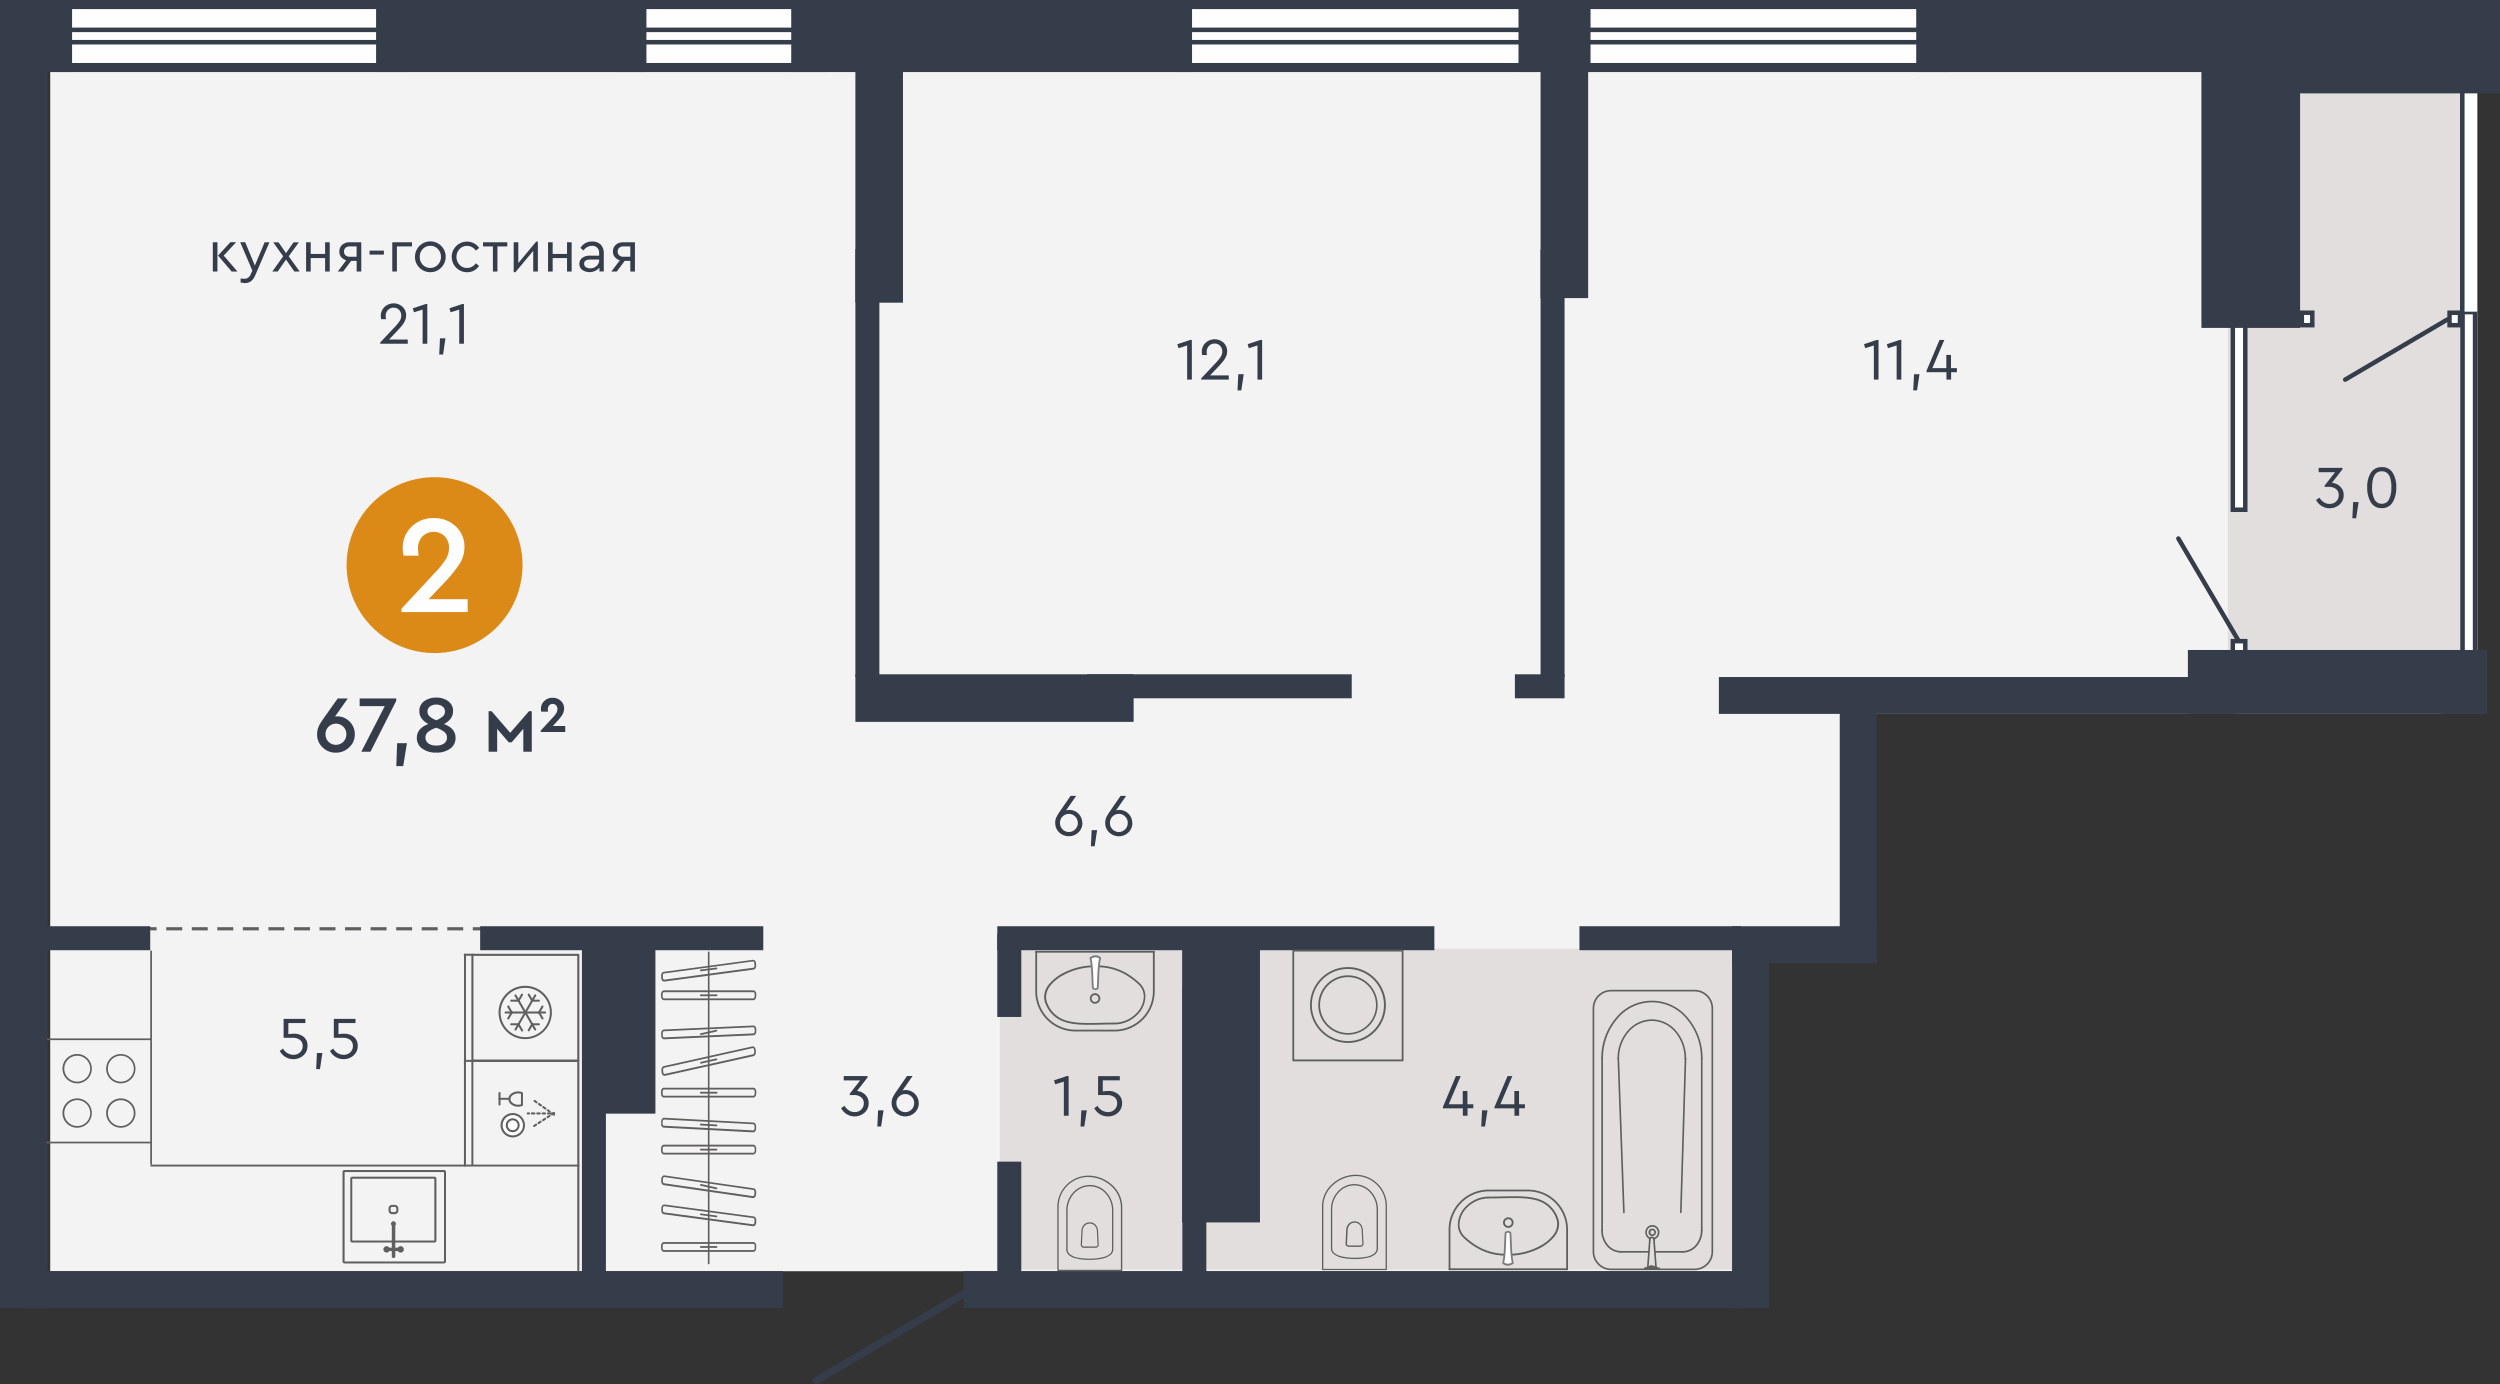 <svg id="Layer_1" data-name="Layer 1" xmlns="http://www.w3.org/2000/svg" width="1252.52" height="693.38" viewBox="0 0 1252.52 693.38">
  <rect x="0" y="0" width="1252.52" height="693.38" fill="#333333" stroke="none"/>
  <defs>
    <style>
      .cls-1 {
        fill: #f4f3f3;
      }

      .cls-1, .cls-12, .cls-13, .cls-5 {
        fill-rule: evenodd;
      }

      .cls-2 {
        fill: #e1dedd;
      }

      .cls-10, .cls-11, .cls-3 {
        fill: none;
      }

      .cls-3 {
        stroke: #5f5f5e;
        stroke-miterlimit: 22.93;
        stroke-width: 1.6px;
        stroke-dasharray: 8 4.8;
      }

      .cls-4, .cls-5 {
        fill: #363d4a;
      }

      .cls-13, .cls-6 {
        fill: #fefefe;
      }

      .cls-7 {
        fill: #5f5f5e;
      }

      .cls-8 {
        fill: #fff;
      }

      .cls-9 {
        fill: #7c7c7c;
      }

      .cls-10, .cls-11 {
        stroke: #363d4a;
        stroke-linecap: round;
        stroke-linejoin: round;
      }

      .cls-10 {
        stroke-width: 2.27px;
      }

      .cls-11 {
        stroke-width: 3.63px;
      }

      .cls-12 {
        fill: #dc8a17;
      }
    </style>
  </defs>
  <polygon class="cls-1" points="25.16 36.09 1222.84 36.09 1222.84 357.67 1216.63 357.67 933.59 357.67 933.59 479.24 871.2 479.24 871.2 636.89 25.16 636.89 25.16 36.09"/>
  <rect class="cls-2" x="1116.17" y="36.09" width="116.46" height="292.87"/>
  <rect class="cls-2" x="500.93" y="475.28" width="370.27" height="160.82"/>
  <line class="cls-3" x1="70.48" y1="465.33" x2="243.63" y2="465.33"/>
  <rect class="cls-4" x="292.19" y="470.07" width="36.09" height="87.76"/>
  <path class="cls-5" d="M328.28,557.83V470.07H292.19v87.76Zm-4.54-4.54V474.6h-27v78.69Z"/>
  <rect class="cls-4" x="592.37" y="465" width="38.85" height="147.34"/>
  <path class="cls-5" d="M631.22,612.35V465H592.37V612.35Zm-4.53-4.54V469.54H596.91V607.81Z"/>
  <rect class="cls-6" x="588.96" width="180.09" height="36.09"/>
  <path class="cls-5" d="M769,36.09V0H589V36.09Zm-4.53-4.53v-27h-171v27Z"/>
  <rect class="cls-6" x="309.4" width="104.69" height="36.09"/>
  <path class="cls-5" d="M414.09,36.09V0H309.4V36.09Zm-4.54-4.53v-27H313.94v27Z"/>
  <rect class="cls-6" x="27.34" width="176.89" height="36.09"/>
  <path class="cls-5" d="M204.23,36.09V0H27.34V36.09Zm-4.53-4.53v-27H31.88v27Z"/>
  <path class="cls-5" d="M769,22.27V13.82H589v8.45ZM766.78,20V16.09H591.22V20Z"/>
  <rect class="cls-6" x="789" width="187.93" height="36.09"/>
  <path class="cls-5" d="M976.93,36.09V0H789V36.09Zm-4.53-4.53v-27H793.53v27Z"/>
  <path class="cls-5" d="M976.93,22.27V13.82H789v8.45ZM974.66,20V16.09H791.26V20Z"/>
  <path class="cls-5" d="M414.09,22.27V13.82H309.4v8.45ZM411.82,20V16.09H311.67V20Z"/>
  <path class="cls-5" d="M204.23,22.27V13.82H27.34v8.45ZM202,20V16.09H29.61V20Z"/>
  <rect class="cls-6" x="1232.63" y="36.09" width="8.54" height="297.83"/>
  <rect class="cls-6" x="1117.52" y="151.99" width="8.54" height="104.52"/>
  <path class="cls-5" d="M1117.52,256.52h8.53V152h-8.53Zm2.26-2.27h4v-100h-4Z"/>
  <rect class="cls-6" x="1117.52" y="320.09" width="8.54" height="17.74"/>
  <path class="cls-5" d="M1117.52,337.83h8.53V320.09h-8.53Zm2.26-2.27h4v-13.2h-4Z"/>
  <rect class="cls-6" x="1226.11" y="155.53" width="7.51" height="8.54"/>
  <path class="cls-5" d="M1233.62,164.07v-8.54h-7.51v8.54Zm-2.27-2.27v-4h-3v4Z"/>
  <rect class="cls-6" x="1152.11" y="155.53" width="7.51" height="8.54"/>
  <path class="cls-5" d="M1159.62,164.07v-8.54h-7.51v8.54Zm-2.26-2.27v-4h-3v4Z"/>
  <rect class="cls-4" x="10.78" y="636.89" width="381.53" height="18.46"/>
  <rect class="cls-4" x="482.7" y="636.89" width="392.49" height="18.46"/>
  <rect class="cls-4" x="861.17" y="339.2" width="258.96" height="18.47"/>
  <rect class="cls-4" x="867.77" y="464.05" width="72.42" height="18.47"/>
  <rect class="cls-4" x="921.73" y="348.99" width="18.46" height="133.53"/>
  <rect class="cls-4" x="867.77" y="469.9" width="18.47" height="185.45"/>
  <rect class="cls-4" x="428.56" y="337.83" width="139.4" height="23.84"/>
  <rect class="cls-4" x="428.56" y="2.3" width="23.84" height="149.35"/>
  <rect class="cls-4" x="791.31" y="464.05" width="80.89" height="12.02"/>
  <rect class="cls-4" x="758.97" y="337.83" width="24.89" height="12.02"/>
  <rect class="cls-4" x="544.66" y="337.83" width="132.57" height="12.02"/>
  <rect class="cls-4" x="771.84" y="124.8" width="12.02" height="214.34"/>
  <rect class="cls-4" x="499.65" y="467.95" width="12.02" height="41.56"/>
  <rect class="cls-4" x="499.65" y="581.99" width="12.02" height="64.16"/>
  <rect class="cls-4" x="592.37" y="495.05" width="12.02" height="151.11"/>
  <rect class="cls-4" x="291.55" y="465.33" width="12.02" height="180.83"/>
  <rect class="cls-4" x="428.56" y="124.8" width="12.02" height="214.34"/>
  <rect class="cls-4" x="499.65" y="464.05" width="218.98" height="12.02"/>
  <rect class="cls-4" x="240.56" y="464.05" width="141.85" height="12.02"/>
  <rect class="cls-4" x="7" y="464.05" width="68.27" height="12.02"/>
  <rect class="cls-4" x="771.84" width="23.84" height="149.35"/>
  <rect class="cls-4" y="0.37" width="23.84" height="654.99"/>
  <rect class="cls-4" x="1102.93" width="49.43" height="164.29"/>
  <rect class="cls-4" x="1118.99" width="133.53" height="46.78"/>
  <rect class="cls-4" width="36.11" height="36.09"/>
  <rect class="cls-4" x="188.42" width="135.44" height="36.09"/>
  <rect class="cls-4" x="396.41" width="200.81" height="36.09"/>
  <rect class="cls-4" x="760.78" width="36.09" height="36.09"/>
  <rect class="cls-4" x="960.04" width="292.48" height="36.09"/>
  <path class="cls-7" d="M271.35,504l-1.75,3a.52.52,0,1,0,.89.52l1.75-3a.51.51,0,1,0-.89-.51"/>
  <path class="cls-7" d="M269.6,507.52l1.75,3a.51.51,0,0,0,.89-.51l-1.75-3a.52.52,0,1,0-.89.52"/>
  <path class="cls-7" d="M255.06,510.54l1.75-3a.53.53,0,0,0-.19-.71.52.52,0,0,0-.7.19l-1.75,3a.51.51,0,0,0,.18.7.52.52,0,0,0,.71-.19"/>
  <path class="cls-7" d="M256.81,507l-1.75-3a.51.51,0,1,0-.89.51l1.75,3a.52.52,0,0,0,.7.19.53.53,0,0,0,.19-.71"/>
  <path class="cls-7" d="M276,507.26h-.51a12.34,12.34,0,1,1-3.61-8.71,12.32,12.32,0,0,1,3.61,8.71h1a13.36,13.36,0,1,0-13.35,13.35,13.36,13.36,0,0,0,13.35-13.35Z"/>
  <path class="cls-7" d="M258.71,516.07l9.88-17.1a.53.53,0,0,0-.19-.71.52.52,0,0,0-.71.19l-9.87,17.11a.51.51,0,0,0,.18.7.52.52,0,0,0,.71-.19"/>
  <path class="cls-7" d="M268.59,515.56l-9.88-17.11a.52.52,0,0,0-.71-.19.52.52,0,0,0-.18.71l9.87,17.1a.52.52,0,0,0,.9-.51"/>
  <path class="cls-7" d="M264.43,498.57l1.75,3a.51.51,0,1,0,.89-.51l-1.75-3a.52.52,0,0,0-.7-.19.52.52,0,0,0-.19.71"/>
  <path class="cls-7" d="M266.62,501.85h3.5a.52.52,0,0,0,0-1h-3.5a.52.52,0,0,0,0,1"/>
  <path class="cls-7" d="M256.29,501.85h3.49a.52.52,0,0,0,0-1h-3.49a.52.52,0,1,0,0,1"/>
  <path class="cls-7" d="M260.22,501.59l1.75-3a.51.51,0,0,0-.19-.71.52.52,0,0,0-.7.19l-1.75,3a.52.52,0,0,0,.19.7.51.51,0,0,0,.7-.19"/>
  <path class="cls-7" d="M270.12,512.67h-3.5a.52.52,0,0,0,0,1h3.5a.52.52,0,0,0,0-1"/>
  <path class="cls-7" d="M266.18,512.93l-1.75,3a.52.52,0,0,0,.19.71.51.51,0,0,0,.7-.19l1.75-3a.51.51,0,1,0-.89-.51"/>
  <path class="cls-7" d="M262,516l-1.75-3a.51.51,0,0,0-.7-.19.52.52,0,0,0-.19.7l1.75,3A.52.52,0,1,0,262,516"/>
  <path class="cls-7" d="M259.78,512.67h-3.49a.52.52,0,1,0,0,1h3.49a.52.52,0,0,0,0-1"/>
  <path class="cls-7" d="M253.33,507.78h19.75a.51.51,0,0,0,.51-.52.52.52,0,0,0-.51-.52H253.33a.52.52,0,0,0-.52.52.52.52,0,0,0,.52.52"/>
  <path class="cls-7" d="M233.47,531.3V478.45a.52.52,0,1,0-1,0V531.3a.52.52,0,1,0,1,0"/>
  <path class="cls-7" d="M236.68,531.46V532h53.07a.48.48,0,0,0,.36-.15.46.46,0,0,0,.16-.36V478.38a.5.5,0,0,0-.16-.36.48.48,0,0,0-.36-.15H236.68a.48.48,0,0,0-.36.15.5.5,0,0,0-.16.36v53.08a.5.5,0,0,0,.16.36.48.48,0,0,0,.36.15v-.51h.52V478.9h52v52H236.68v.52h0Z"/>
  <path class="cls-7" d="M290.27,636.23V531.47a.5.5,0,0,0-.16-.36.48.48,0,0,0-.36-.15H236.68a.48.48,0,0,0-.36.15.5.5,0,0,0-.16.36v52.31a.52.52,0,0,0,1,0V532h52.05V636.23a.52.52,0,1,0,1,0"/>
  <path class="cls-7" d="M76,584.46H289.69a.52.52,0,1,0,0-1H76a.52.52,0,1,0,0,1"/>
  <path class="cls-7" d="M172.14,632h.51V587.18h-.05v.05l.05-.05h-.05v.05h49.85v-.05h0l0,.05v-.05h0V632h0v0l0,0h0v0H172.6v0h.05l-.05,0v0h-1a1,1,0,0,0,1,1h49.85a1,1,0,0,0,1-1V587.18a1,1,0,0,0-1-1H172.6a1,1,0,0,0-1,1V632Z"/>
  <path class="cls-7" d="M196.52,604.64h1.21a.83.83,0,0,1,.84.81v1a.83.83,0,0,1-.84.81h-1.21a.82.82,0,0,1-.6-.23.79.79,0,0,1-.23-.58v-1a.79.79,0,0,1,.23-.58.82.82,0,0,1,.6-.23v-1a1.85,1.85,0,0,0-1.32.53,1.82,1.82,0,0,0-.54,1.31v1a1.84,1.84,0,0,0,.54,1.32,1.89,1.89,0,0,0,1.32.52h1.21a1.84,1.84,0,0,0,1.86-1.84v-1a1.85,1.85,0,0,0-1.86-1.84h-1.21Z"/>
  <path class="cls-7" d="M218.11,590.52h-.51v31h.05v0l-.05,0h.05v0H176.49v0h0l0,0v0h0v-31h0v.05l0-.05h0v.05h41.16v-.05h-.05l.05.05v-.05h1a1,1,0,0,0-1-1H176.49a1,1,0,0,0-1,1v31a1,1,0,0,0,1,1h41.16a1,1,0,0,0,1-1v-31Z"/>
  <path class="cls-7" d="M197.17,612.08a.88.88,0,0,1,.88.86v16.5a.88.88,0,0,1-.88.86.87.87,0,0,1-.87-.86v-16.5a.87.87,0,0,1,.87-.86"/>
  <path class="cls-7" d="M193.69,625.08h6.87a.86.86,0,1,1,0,1.71h-6.87a.86.86,0,1,1,0-1.71"/>
  <path class="cls-7" d="M200.74,624.35a1.63,1.63,0,0,0-1.63,1.63,1.61,1.61,0,1,0,1.63-1.63"/>
  <path class="cls-7" d="M193.72,624.35a1.63,1.63,0,0,0-1.63,1.63,1.61,1.61,0,0,0,1.63,1.57,1.59,1.59,0,0,0,1.56-1.57,1.61,1.61,0,0,0-1.56-1.63"/>
  <path class="cls-7" d="M197.16,611.9a1.23,1.23,0,0,0-1.26,1.24,1.22,1.22,0,0,0,1.26,1.16,1.2,1.2,0,0,0,1.18-1.16,1.22,1.22,0,0,0-1.18-1.24"/>
  <path class="cls-7" d="M237.24,531H233a.51.51,0,1,0,0,1h4.28a.51.51,0,0,0,0-1"/>
  <path class="cls-7" d="M237.24,477.84H233a.52.52,0,1,0,0,1h4.28a.52.52,0,0,0,0-1"/>
  <path class="cls-7" d="M232.44,531.87v51.87a.52.52,0,1,0,1,0V531.87a.52.52,0,1,0-1,0"/>
  <path class="cls-7" d="M276.28,558.19l1,.71a.51.51,0,0,0,.59-.84l-1-.72a.51.51,0,0,0-.71.13.52.52,0,0,0,.11.72m-2.18-1.56,1,.72a.51.51,0,0,0,.59-.84l-1-.72a.52.52,0,0,0-.6.84Zm-2.18-1.55,1,.72a.52.52,0,0,0,.72-.12.51.51,0,0,0-.13-.72l-1-.72a.51.51,0,0,0-.71.12A.5.5,0,0,0,271.92,555.08Zm-2.19-1.55,1,.72a.51.51,0,0,0,.71-.12.5.5,0,0,0-.12-.72l-1-.72a.51.51,0,0,0-.71.12A.52.52,0,0,0,269.73,553.53ZM267.55,552l1,.72a.52.52,0,0,0,.59-.85l-1-.71a.51.51,0,0,0-.71.12A.52.52,0,0,0,267.55,552Z"/>
  <path class="cls-7" d="M276.88,558.69l1-.67a.52.52,0,0,0,.14-.72.52.52,0,0,0-.71-.15l-1,.68a.52.52,0,1,0,.57.86m-2.25,1.47,1-.68a.51.51,0,1,0-.56-.86l-1,.67a.54.54,0,0,0-.15.72A.53.53,0,0,0,274.63,560.16Zm-2.24,1.46,1-.68a.52.52,0,0,0,.15-.71.52.52,0,0,0-.71-.15l-1,.68a.51.51,0,0,0-.15.71A.51.51,0,0,0,272.39,561.62Zm-2.24,1.47,1-.68a.52.52,0,0,0,.15-.71.51.51,0,0,0-.71-.15l-1.05.67a.52.52,0,0,0,.57.87Zm-2.24,1.46,1-.68a.5.5,0,0,0,.14-.71.51.51,0,0,0-.71-.15l-1,.68a.52.52,0,0,0-.16.71A.53.53,0,0,0,267.91,564.55Z"/>
  <path class="cls-7" d="M265.07,557.33h-.67a.52.52,0,0,0-.52.51.51.51,0,0,0,.51.52h.67a.51.51,0,0,0,.51-.51.5.5,0,0,0-.5-.52m2.67,0H266.5a.5.5,0,0,0-.51.51.52.52,0,0,0,.51.52h1.23a.5.5,0,0,0,.52-.51A.51.51,0,0,0,267.74,557.34Zm2.68,0h-1.23a.52.52,0,0,0-.53.52.51.51,0,0,0,.52.51h1.23a.52.52,0,0,0,.52-.51A.51.51,0,0,0,270.42,557.36Zm2.68,0h-1.24a.52.52,0,0,0-.52.51.51.51,0,0,0,.51.52h1.24a.52.52,0,0,0,.52-.51A.51.51,0,0,0,273.1,557.38Zm2.67,0h-1.23a.51.51,0,0,0-.52.51.52.52,0,0,0,.51.52h1.24a.52.52,0,0,0,0-1Z"/>
  <path class="cls-8" d="M262.46,563.76a5.6,5.6,0,1,0-5.6,5.59,5.6,5.6,0,0,0,5.6-5.59"/>
  <path class="cls-7" d="M262.46,563.76H263a6.11,6.11,0,1,0-6.11,6.1,6.1,6.1,0,0,0,6.11-6.1h-1a5.07,5.07,0,0,1-1.48,3.58,5.08,5.08,0,1,1,0-7.17,5.08,5.08,0,0,1,1.48,3.59Z"/>
  <path class="cls-8" d="M259.83,563.76a3,3,0,1,0-3,3,3,3,0,0,0,3-3"/>
  <path class="cls-7" d="M259.83,563.76h.51a3.48,3.48,0,1,0-3.48,3.48,3.48,3.48,0,0,0,3.48-3.48h-1a2.46,2.46,0,1,1-2.46-2.46,2.47,2.47,0,0,1,2.46,2.46Z"/>
  <path class="cls-7" d="M250.26,551h4.91a.52.52,0,0,0,0-1h-4.91a.52.52,0,1,0,0,1m.51,2.36v-5.75a.51.51,0,0,0-.51-.51.51.51,0,0,0-.52.51v5.75a.51.51,0,0,0,.52.51A.51.51,0,0,0,250.77,553.38Zm10.74.27-.18-.48a5,5,0,0,1-1.71.3,4.54,4.54,0,0,1-2.76-.87,2.28,2.28,0,0,1,0-3.88,4.54,4.54,0,0,1,2.76-.87,5,5,0,0,1,1.71.3l.18-.49H261v6h.51l-.18-.48.18.48H262v-6a.51.51,0,0,0-.34-.48,6,6,0,0,0-2.07-.36,5.56,5.56,0,0,0-3.39,1.08,3.31,3.31,0,0,0,0,5.52,5.62,5.62,0,0,0,3.39,1.08,6,6,0,0,0,2.07-.36.52.52,0,0,0,.34-.49Z"/>
  <path class="cls-7" d="M679.21,588.89v-.34a17.7,17.7,0,0,0-11.67,4.57,15,15,0,0,0-5.21,11.09V636a.33.33,0,0,0,.1.24.35.35,0,0,0,.24.1h31.86a.34.34,0,0,0,.33-.34V604.21a15.66,15.66,0,0,0-15.65-15.66v.67a15,15,0,0,1,15,15V635.7H663V604.21a14.36,14.36,0,0,1,5-10.59,17,17,0,0,1,11.22-4.4Z"/>
  <path class="cls-7" d="M678.59,593.55v-.34a11.32,11.32,0,0,0-8.35,3.76,13.35,13.35,0,0,0-3.45,9v19.4a3.73,3.73,0,0,0,1.3,2.82A10.46,10.46,0,0,0,673,630.3a30.66,30.66,0,0,0,5.59.49,26.49,26.49,0,0,0,7.67-.93,7.44,7.44,0,0,0,2.92-1.62,3.87,3.87,0,0,0,1.2-2.84V606a13.31,13.31,0,0,0-3.45-9,11.33,11.33,0,0,0-8.36-3.76v.68a10.64,10.64,0,0,1,7.86,3.54,12.61,12.61,0,0,1,3.27,8.57v19.4a3.15,3.15,0,0,1-1,2.36,8.66,8.66,0,0,1-4.39,1.89,31.53,31.53,0,0,1-5.72.46,25.67,25.67,0,0,1-7.25-.92,7.46,7.46,0,0,1-2.81-1.47,3,3,0,0,1-1.08-2.32V606a12.61,12.61,0,0,1,3.27-8.57,10.65,10.65,0,0,1,7.85-3.54Z"/>
  <path class="cls-7" d="M678.59,612.24v-.34a4,4,0,0,0-3,1.34,4.75,4.75,0,0,0-1.14,3.17h0l-.34,6.72v0a1.56,1.56,0,0,0,1.55,1.55h5.93a1.55,1.55,0,0,0,1.55-1.55v0l-.34-6.72h0a4.75,4.75,0,0,0-1.14-3.17,4,4,0,0,0-3-1.34v.67a3.33,3.33,0,0,1,2.54,1.11,4.09,4.09,0,0,1,1,2.73v0l.35,6.72h0a.88.88,0,0,1-.88.87h-5.93a.87.87,0,0,1-.87-.87h0l.34-6.72v0a4.09,4.09,0,0,1,1-2.73,3.29,3.29,0,0,1,2.52-1.11Z"/>
  <path class="cls-7" d="M545.39,589.37V589a17.7,17.7,0,0,1,11.67,4.56,15,15,0,0,1,5.21,11.09v31.83a.34.34,0,0,1-.34.34H530.07a.37.37,0,0,1-.24-.1.35.35,0,0,1-.1-.24V604.69A15.66,15.66,0,0,1,545.39,589v.66a15,15,0,0,0-15,15v31.49h31.18V604.69a14.32,14.32,0,0,0-5-10.58,17,17,0,0,0-11.22-4.41Z"/>
  <path class="cls-7" d="M546,594v-.33a11.35,11.35,0,0,1,8.36,3.75,13.32,13.32,0,0,1,3.44,9v19.4a3.73,3.73,0,0,1-1.29,2.83,10.46,10.46,0,0,1-4.93,2.07,30.69,30.69,0,0,1-5.6.49,26.47,26.47,0,0,1-7.66-.93,7.44,7.44,0,0,1-2.92-1.62,3.87,3.87,0,0,1-1.2-2.84v-19.4a13.33,13.33,0,0,1,3.45-9A11.35,11.35,0,0,1,546,593.7v.67a10.64,10.64,0,0,0-7.85,3.54,12.61,12.61,0,0,0-3.27,8.57v19.4a3.16,3.16,0,0,0,1,2.36,8.74,8.74,0,0,0,4.4,1.9,31.41,31.41,0,0,0,5.71.45,25.7,25.7,0,0,0,7.26-.92,7.46,7.46,0,0,0,2.81-1.47,3,3,0,0,0,1.08-2.32v-19.4a12.61,12.61,0,0,0-3.27-8.57,10.66,10.66,0,0,0-7.86-3.54Z"/>
  <path class="cls-7" d="M546,612.72v-.34a4,4,0,0,1,3,1.34,4.76,4.76,0,0,1,1.14,3.18h-.34l.34,0,.34,6.72v0a1.56,1.56,0,0,1-1.56,1.55H543a1.55,1.55,0,0,1-1.55-1.55v0l.34-6.72.34,0h-.34a4.76,4.76,0,0,1,1.14-3.18,4,4,0,0,1,3-1.34v.68a3.31,3.31,0,0,0-2.53,1.1,4.12,4.12,0,0,0-1,2.74h0l-.34,6.72h0a.88.88,0,0,0,.88.87H549a.87.87,0,0,0,.88-.87h0l-.34-6.72h0a4.12,4.12,0,0,0-1-2.74,3.31,3.31,0,0,0-2.53-1.1Z"/>
  <path class="cls-7" d="M726.21,635.46h58.92a.46.46,0,0,1,0,.92H726.21a.46.46,0,0,1,0-.92"/>
  <path class="cls-7" d="M757.49,628.16a32.88,32.88,0,0,0,15.06-4.53,19.66,19.66,0,0,0,5.49-4.69,9.24,9.24,0,0,0,2.12-5.67,8.63,8.63,0,0,0-.88-3.72,14.15,14.15,0,0,0-8.13-7.7c-3.47-1.31-7.72-1.61-12.61-1.61-3.85,0-8.1.19-12.69.19a15.18,15.18,0,0,0-10.39,4.17,12.58,12.58,0,0,0-4.22,8.82,8.33,8.33,0,0,0,2.75,6.23c5.64,5.26,12,8.25,19.64,8.51a.45.45,0,0,1,.44.47.46.46,0,0,1-.47.44c-7.91-.25-14.47-3.38-20.23-8.76a9.24,9.24,0,0,1-3-6.89,13.43,13.43,0,0,1,4.51-9.49,16.15,16.15,0,0,1,11-4.42c4.56,0,8.81-.18,12.69-.18,4.93,0,9.27.29,12.93,1.67a15.08,15.08,0,0,1,8.63,8.16,9.59,9.59,0,0,1,1,4.11,10.23,10.23,0,0,1-2.31,6.23,23.82,23.82,0,0,1-9.39,6.78,33.59,33.59,0,0,1-11.85,2.79.46.46,0,0,1-.47-.44.45.45,0,0,1,.44-.47"/>
  <path class="cls-7" d="M725.76,635.92V616.08A20.08,20.08,0,0,1,745.85,596h19.64a20.08,20.08,0,0,1,20.09,20.09v19.84a.45.45,0,1,1-.9,0V616.08a19.17,19.17,0,0,0-19.19-19.18H745.85a19.17,19.17,0,0,0-19.18,19.18v19.84a.47.47,0,0,1-.46.46.46.46,0,0,1-.45-.46"/>
  <path class="cls-7" d="M757.84,612.51h-.46a1.71,1.71,0,1,0-1.71,1.72,1.72,1.72,0,0,0,1.71-1.72h.92a2.63,2.63,0,1,1-2.63-2.61,2.63,2.63,0,0,1,2.63,2.61Z"/>
  <path class="cls-8" d="M756.71,617.62a1.7,1.7,0,0,0-2.36,0c-.41,5-.16,10.13-1.22,15.14a3.71,3.71,0,0,0,4.81,0c-1.07-4.8-.82-10.13-1.23-15.14"/>
  <path class="cls-9" d="M756.71,617.62l-.33.31a1.25,1.25,0,0,0-1.7,0l-.33-.32.45,0c-.41,5-.15,10.11-1.23,15.19l-.44-.09.28-.36a3.13,3.13,0,0,0,2,.79,4,4,0,0,0,2.25-.81l.26.38-.45.1c-1.08-4.89-.82-10.23-1.23-15.2l.45,0-.33.31.33-.31.46,0c.41,5,.16,10.35,1.21,15.07l.07.3-.26.17a4.9,4.9,0,0,1-2.76,1,4.07,4.07,0,0,1-2.59-1l-.22-.17.06-.27c1.05-4.94.8-10,1.22-15.08v-.17l.12-.11a2.06,2.06,0,0,1,1.5-.62,2,2,0,0,1,1.51.63l.11.11,0,.16Z"/>
  <path class="cls-7" d="M578.06,477.3H519.14a.45.45,0,0,1-.45-.45.46.46,0,0,1,.45-.46h58.92a.47.47,0,0,1,.46.46.46.46,0,0,1-.46.45"/>
  <path class="cls-7" d="M546.78,484.61a32.79,32.79,0,0,0-15.06,4.53,19.64,19.64,0,0,0-5.49,4.69,9.3,9.3,0,0,0-2.12,5.67,8.64,8.64,0,0,0,.89,3.72,14.15,14.15,0,0,0,8.13,7.7c3.47,1.31,7.71,1.61,12.6,1.61,3.86,0,8.11-.19,12.69-.19a15.22,15.22,0,0,0,10.39-4.17,12.56,12.56,0,0,0,4.23-8.83,8.38,8.38,0,0,0-2.75-6.22c-5.65-5.26-12-8.26-19.65-8.51a.46.46,0,0,1,0-.91c7.91.25,14.48,3.37,20.24,8.76a9.18,9.18,0,0,1,3,6.88,13.41,13.41,0,0,1-4.51,9.49,16.08,16.08,0,0,1-11,4.42c-4.56,0-8.8.19-12.69.19-4.92,0-9.27-.29-12.92-1.67a15.12,15.12,0,0,1-8.64-8.16,9.58,9.58,0,0,1-1-4.11,10.19,10.19,0,0,1,2.3-6.23,24,24,0,0,1,9.4-6.79,33.51,33.51,0,0,1,11.84-2.78.46.46,0,0,1,0,.91"/>
  <path class="cls-7" d="M578.52,476.85v19.83a20.1,20.1,0,0,1-20.1,20.1H538.78a20.1,20.1,0,0,1-20.09-20.1V476.85a.46.46,0,1,1,.91,0v19.83a19.19,19.19,0,0,0,19.18,19.19h19.64a19.19,19.19,0,0,0,19.19-19.19V476.85a.46.46,0,0,1,.45-.46.47.47,0,0,1,.46.46"/>
  <path class="cls-7" d="M546.43,500.25h.46a1.72,1.72,0,1,0,1.71-1.71,1.72,1.72,0,0,0-1.71,1.71H546a2.63,2.63,0,1,1,2.62,2.62,2.62,2.62,0,0,1-2.62-2.62Z"/>
  <path class="cls-8" d="M547.56,495.14a1.69,1.69,0,0,0,2.36,0c.41-5,.16-10.12,1.23-15.13a3.7,3.7,0,0,0-4.81,0c1.06,4.8.81,10.12,1.22,15.13"/>
  <path class="cls-9" d="M547.56,495.14l.34-.3a1.15,1.15,0,0,0,.84.33,1.21,1.21,0,0,0,.86-.35l.32.32-.45,0c.41-5,.16-10.1,1.23-15.19l.45.1-.29.35a3.17,3.17,0,0,0-2-.78,4,4,0,0,0-2.24.8l-.26-.37.44-.1c1.08,4.89.82,10.22,1.23,15.19l-.45,0,.34-.3-.34.3-.45,0c-.41-5.05-.17-10.36-1.22-15.07l-.06-.3.25-.18a5,5,0,0,1,2.76-1,4.11,4.11,0,0,1,2.59,1l.22.18-.06.27c-1.05,4.94-.8,10-1.21,15.08l0,.16-.11.12a2.1,2.1,0,0,1-1.51.62,2.07,2.07,0,0,1-1.51-.63l-.11-.11v-.16Z"/>
  <path class="cls-7" d="M827.85,618.87v.42a1.87,1.87,0,1,1,1.81-1.87,1.86,1.86,0,0,1-1.81,1.87v-.84a.92.92,0,0,0,.68-.29,1.06,1.06,0,0,0,0-1.48.93.93,0,0,0-1.37,0,1.09,1.09,0,0,0,0,1.48.93.93,0,0,0,.69.29Z"/>
  <path class="cls-7" d="M810.37,530.38v0a21.12,21.12,0,0,1,5-13.89,16.22,16.22,0,0,1,12.19-5.8h0a16.25,16.25,0,0,1,12.21,5.77,21.15,21.15,0,0,1,5,13.89v.08a.42.42,0,0,1-.42.42.41.41,0,0,1-.41-.42v-.08A20.28,20.28,0,0,0,839.19,517a15.38,15.38,0,0,0-11.58-5.49h0A15.39,15.39,0,0,0,816,517a20.3,20.3,0,0,0-4.81,13.34v0a.42.42,0,0,1-.42.42.41.41,0,0,1-.41-.42"/>
  <path class="cls-7" d="M826.57,620.85a3.68,3.68,0,0,1-2.27-3.43,3.73,3.73,0,0,1,.23-1.31,3.56,3.56,0,0,1,3.32-2.37,3.38,3.38,0,0,1,1.27.25,3.68,3.68,0,0,1,2.28,3.43,3.74,3.74,0,0,1-.24,1.31,3.59,3.59,0,0,1-2.47,2.26.42.42,0,0,1-.21-.81,2.72,2.72,0,0,0,1.9-1.74,2.82,2.82,0,0,0,.18-1,2.85,2.85,0,0,0-1.75-2.66,2.51,2.51,0,0,0-1-.18,2.72,2.72,0,0,0-2.54,1.82,3,3,0,0,0-.18,1,2.82,2.82,0,0,0,1.75,2.65.42.42,0,0,1,.23.54.42.42,0,0,1-.54.24"/>
  <path class="cls-7" d="M824.39,635.13a5,5,0,0,1,6.38.09.42.42,0,0,1,.06.58.42.42,0,0,1-.59.07,4.2,4.2,0,0,0-5.34-.08.42.42,0,1,1-.51-.66"/>
  <path class="cls-7" d="M826.1,621.19a1.72,1.72,0,0,1,.42-1.16,1.42,1.42,0,0,1,1.09-.51,1.39,1.39,0,0,1,1.09.51,1.73,1.73,0,0,1,.43,1.16.41.41,0,0,1-.42.41.41.41,0,0,1-.41-.41,1,1,0,0,0-.22-.62.6.6,0,0,0-.93,0,1,1,0,0,0-.22.62.41.41,0,0,1-.42.41.41.41,0,0,1-.41-.41"/>
  <path class="cls-7" d="M853,616.4a12,12,0,0,1-2.85,7.89,9.26,9.26,0,0,1-7,3.3.42.42,0,1,1,0-.84,8.39,8.39,0,0,0,6.33-3,11.16,11.16,0,0,0,2.65-7.34.42.42,0,0,1,.42-.41.41.41,0,0,1,.41.41"/>
  <path class="cls-7" d="M812.07,627.59a9.26,9.26,0,0,1-7-3.3,12,12,0,0,1-2.86-7.89.42.42,0,0,1,.84,0,11.16,11.16,0,0,0,2.65,7.34,8.37,8.37,0,0,0,6.33,3,.42.42,0,0,1,0,.84"/>
  <path class="cls-7" d="M802.25,530.34a31.12,31.12,0,0,1,7.41-20.47,23.19,23.19,0,0,1,35.9,0A31.07,31.07,0,0,1,853,530.34a.41.41,0,0,1-.41.42.42.42,0,0,1-.42-.42,30.28,30.28,0,0,0-7.2-19.92,22.35,22.35,0,0,0-34.65,0,30.28,30.28,0,0,0-7.2,19.92.42.42,0,1,1-.84,0"/>
  <path class="cls-7" d="M844.86,530.41l-2.33,77a.41.41,0,0,1-.42.41.43.43,0,0,1-.41-.43l2.33-77a.41.41,0,0,1,.43-.4.41.41,0,0,1,.4.43"/>
  <path class="cls-7" d="M811.2,530.37,814,607.43a.41.41,0,0,1-.4.43.42.42,0,0,1-.43-.41l-2.79-77.05a.42.42,0,0,1,.4-.44.43.43,0,0,1,.43.41"/>
  <path class="cls-7" d="M823.94,635h7.35a.42.42,0,0,1,.41.42.41.41,0,0,1-.41.42h-7.35a.42.42,0,0,1-.42-.42.43.43,0,0,1,.42-.42"/>
  <path class="cls-7" d="M843.16,627.59h-14a.42.42,0,1,1,0-.84h14a.42.42,0,1,1,0,.84"/>
  <path class="cls-7" d="M853,530.34V616.4a.41.41,0,0,1-.41.42.42.42,0,0,1-.42-.42V530.34a.41.41,0,0,1,.42-.41.41.41,0,0,1,.41.41"/>
  <path class="cls-7" d="M803.09,530.34V616.4a.42.42,0,0,1-.84,0V530.34a.42.42,0,0,1,.84,0"/>
  <path class="cls-7" d="M812.07,626.75h14a.42.42,0,1,1,0,.84h-14a.42.42,0,1,1,0-.84"/>
  <path class="cls-7" d="M825.15,634.85l1-13.69a.42.42,0,0,1,.44-.39.43.43,0,0,1,.39.45L826,634.9a.42.42,0,0,1-.44.39.43.43,0,0,1-.39-.44"/>
  <path class="cls-7" d="M829.25,634.94l-1-13.72a.42.42,0,0,1,.38-.45.43.43,0,0,1,.45.39l1,13.72a.43.43,0,0,1-.39.45.42.42,0,0,1-.44-.39"/>
  <path class="cls-7" d="M827.47,634.09l1.77,1a.42.42,0,0,1-.41.73l-1.77-1a.42.42,0,0,1-.16-.57.44.44,0,0,1,.57-.16"/>
  <path class="cls-7" d="M827.67,634.4l.15,1a.4.4,0,0,1-.35.47.41.41,0,0,1-.47-.35l-.15-1a.41.41,0,0,1,.35-.47.4.4,0,0,1,.47.35"/>
  <path class="cls-7" d="M827.54,634.77l-1.15,1a.4.4,0,0,1-.58,0,.41.41,0,0,1,0-.59l1.15-1a.41.41,0,0,1,.59,0,.42.42,0,0,1,0,.59"/>
  <path class="cls-7" d="M807.21,496.31v-.41H849a9.3,9.3,0,0,1,9.3,9.3V627.07a9.3,9.3,0,0,1-9.3,9.31H807.21a9.31,9.31,0,0,1-9.31-9.31V505.2a9.3,9.3,0,0,1,9.31-9.3v.83a8.47,8.47,0,0,0-8.47,8.47V627.07a8.47,8.47,0,0,0,8.47,8.48H849a8.47,8.47,0,0,0,8.47-8.48V505.2a8.47,8.47,0,0,0-8.47-8.47H807.21Z"/>
  <path class="cls-7" d="M702.72,531.26v.46H647.94a.46.46,0,0,1-.32-.13.45.45,0,0,1-.14-.33v-55a.43.43,0,0,1,.14-.32.47.47,0,0,1,.32-.14h54.78a.51.51,0,0,1,.32.14.46.46,0,0,1,.13.32v55a.49.49,0,0,1-.13.33.5.5,0,0,1-.32.13v-.46h-.46V476.72H648.39v54.09h54.33v.45h0Z"/>
  <path class="cls-7" d="M656.8,503.52h-.46a19,19,0,1,1,19,19,19,19,0,0,1-19-19h.91a18.06,18.06,0,1,0,5.29-12.77,18,18,0,0,0-5.29,12.77Z"/>
  <path class="cls-7" d="M660.91,503.52h-.45a14.87,14.87,0,1,1,14.86,14.87,14.86,14.86,0,0,1-14.86-14.87h.91a14,14,0,1,0,4.09-9.86,13.88,13.88,0,0,0-4.09,9.86Z"/>
  <path class="cls-7" d="M75.64,521.12H24a.43.43,0,0,1-.43-.43.44.44,0,0,1,.43-.44H75.64a.44.44,0,0,1,.43.44.43.43,0,0,1-.43.43"/>
  <path class="cls-7" d="M75.64,572.85h-52a.43.43,0,0,1-.44-.43.44.44,0,0,1,.44-.44H75.64a.44.44,0,0,1,.43.44.43.43,0,0,1-.43.43"/>
  <path class="cls-7" d="M75.27,583.28V476.48c0-.17.2-.3.44-.3s.43.13.43.3v106.8c0,.16-.19.3-.43.3s-.44-.14-.44-.3"/>
  <path class="cls-7" d="M38.68,542.35v-.43a6.49,6.49,0,0,0,6.49-6.48A6.48,6.48,0,1,0,34.11,540a6.41,6.41,0,0,0,4.57,1.9v.86A7.35,7.35,0,1,1,46,535.44a7.34,7.34,0,0,1-7.36,7.34Z"/>
  <path class="cls-7" d="M38.68,564.58v-.43a6.49,6.49,0,1,0-4.57-1.9,6.47,6.47,0,0,0,4.57,1.9V565A7.35,7.35,0,1,1,46,557.67,7.35,7.35,0,0,1,38.68,565Z"/>
  <path class="cls-7" d="M60.54,542.35v-.43a6.48,6.48,0,0,0,0-13,6.48,6.48,0,1,0,0,13v.86a7.35,7.35,0,1,1,7.34-7.34,7.35,7.35,0,0,1-7.34,7.34Z"/>
  <path class="cls-7" d="M60.54,564.58v-.43a6.47,6.47,0,1,0-4.59-1.9,6.46,6.46,0,0,0,4.59,1.9V565a7.35,7.35,0,1,1,7.34-7.35A7.35,7.35,0,0,1,60.54,565Z"/>
  <path class="cls-7" d="M355.47,633V477.14a.43.43,0,0,0-.41-.45.43.43,0,0,0-.41.45V633a.43.43,0,0,0,.41.45.43.43,0,0,0,.41-.45"/>
  <path class="cls-7" d="M378.51,547.92h.41v-1a2.41,2.41,0,0,0-.39-1.35,1.32,1.32,0,0,0-1-.62H332.62a1.32,1.32,0,0,0-1.05.62,2.41,2.41,0,0,0-.39,1.35v1a2.35,2.35,0,0,0,.39,1.34,1.32,1.32,0,0,0,1.05.62h44.86a1.31,1.31,0,0,0,1-.62,2.38,2.38,0,0,0,.39-1.34h-.82a1.42,1.42,0,0,1-.22.79.5.5,0,0,1-.4.26H332.62a.5.5,0,0,1-.4-.26,1.42,1.42,0,0,1-.22-.79v-1a1.43,1.43,0,0,1,.22-.8.52.52,0,0,1,.4-.26h44.86a.52.52,0,0,1,.4.26,1.43,1.43,0,0,1,.22.8v1Z"/>
  <path class="cls-7" d="M359,547h-7.89a.45.45,0,0,0,0,.9H359a.45.45,0,0,0,0-.9"/>
  <path class="cls-7" d="M378.44,483.68l.41,0-.06-1a2.28,2.28,0,0,0-.43-1.24,1.29,1.29,0,0,0-1-.56h-.14l.05.45-.05-.45-44.67,6a1.41,1.41,0,0,0-1,.69,2.41,2.41,0,0,0-.34,1.27V489l.07,1a2.32,2.32,0,0,0,.42,1.23,1.28,1.28,0,0,0,1,.56h.15l44.66-6h0a1.43,1.43,0,0,0,1-.68,2.43,2.43,0,0,0,.34-1.27v-.17l-.41,0-.41,0v.11a1.48,1.48,0,0,1-.2.76.59.59,0,0,1-.38.29h0l-44.66,6h-.05a.46.46,0,0,1-.37-.23,1.35,1.35,0,0,1-.24-.71h0l-.07-1v-.11a1.55,1.55,0,0,1,.19-.76.54.54,0,0,1,.39-.29l44.66-6.05h0a.48.48,0,0,1,.38.23,1.39,1.39,0,0,1,.24.72l.06,1Z"/>
  <path class="cls-7" d="M358.93,484.74l-7.86,1a.45.45,0,0,0-.36.5.42.42,0,0,0,.46.39l7.86-1a.45.45,0,0,0,.36-.5.43.43,0,0,0-.46-.4"/>
  <path class="cls-7" d="M378.3,526.93l.41,0-.11-1a2.17,2.17,0,0,0-.45-1.17,1.29,1.29,0,0,0-1-.51.91.91,0,0,0-.23,0h0l-44.34,9.85a1.45,1.45,0,0,0-.9.71,2.46,2.46,0,0,0-.31,1.22,1.37,1.37,0,0,0,0,.28l.1,1a2.27,2.27,0,0,0,.45,1.17,1.26,1.26,0,0,0,1,.52l.23,0,44.34-9.86h0a1.45,1.45,0,0,0,.9-.71,2.5,2.5,0,0,0,.31-1.23,2.44,2.44,0,0,0,0-.27l-.41,0-.41.05v.17a1.53,1.53,0,0,1-.18.74.58.58,0,0,1-.37.31h0L333,538.06h-.07a.47.47,0,0,1-.37-.21,1.29,1.29,0,0,1-.25-.67l-.1-1a1.09,1.09,0,0,1,0-.18,1.49,1.49,0,0,1,.18-.73.58.58,0,0,1,.37-.31h0l44.34-9.86h.07a.48.48,0,0,1,.37.22,1.26,1.26,0,0,1,.25.67l.1,1Z"/>
  <path class="cls-7" d="M358.87,530.28l-7.8,1.73a.46.46,0,0,0-.32.53.41.41,0,0,0,.48.36l7.8-1.73a.46.46,0,0,0,.32-.54.41.41,0,0,0-.48-.35"/>
  <path class="cls-7" d="M378.52,516.67h.4l0-1h0a2.33,2.33,0,0,0-.4-1.3,1.3,1.3,0,0,0-1-.59h-.06l0,.45,0-.45-44.83,2a1.29,1.29,0,0,0-1,.65,2.32,2.32,0,0,0-.37,1.31v.06h0l0,1a2.3,2.3,0,0,0,.4,1.3,1.28,1.28,0,0,0,1,.6h.05l44.83-2h0a1.31,1.31,0,0,0,1-.65,2.47,2.47,0,0,0,.38-1.32v-.05h-.82v0a1.42,1.42,0,0,1-.21.79.51.51,0,0,1-.39.27l-44.84,2h0a.49.49,0,0,1-.39-.25,1.33,1.33,0,0,1-.23-.77l0-1v0a1.47,1.47,0,0,1,.21-.78.56.56,0,0,1,.39-.28l44.83-2h0a.49.49,0,0,1,.39.25,1.3,1.3,0,0,1,.23.77l0,1h.42Z"/>
  <path class="cls-7" d="M358.87,515.92l-7.8,1.74a.46.46,0,0,0-.32.53.42.42,0,0,0,.48.36l7.8-1.74a.46.46,0,0,0,.32-.53.42.42,0,0,0-.48-.36"/>
  <path class="cls-7" d="M378.51,499.14h.41v-1a2.4,2.4,0,0,0-.39-1.34,1.3,1.3,0,0,0-1-.62H332.62a1.3,1.3,0,0,0-1.05.62,2.4,2.4,0,0,0-.39,1.34v1a2.32,2.32,0,0,0,.39,1.33,1.31,1.31,0,0,0,1.05.63h44.86a1.31,1.31,0,0,0,1-.63,2.32,2.32,0,0,0,.39-1.33h-.82a1.42,1.42,0,0,1-.22.79.5.5,0,0,1-.4.26H332.62a.5.5,0,0,1-.4-.26,1.42,1.42,0,0,1-.22-.79v-1a1.4,1.4,0,0,1,.22-.79.52.52,0,0,1,.4-.26h44.86a.52.52,0,0,1,.4.26,1.4,1.4,0,0,1,.22.79v1Z"/>
  <path class="cls-7" d="M359,498.19h-7.89a.45.45,0,0,0,0,.9H359a.45.45,0,0,0,0-.9"/>
  <path class="cls-7" d="M331.59,625.24H332v-1a1.37,1.37,0,0,1,.22-.79.5.5,0,0,1,.41-.26h44.85a.5.5,0,0,1,.4.26,1.37,1.37,0,0,1,.22.79v1a1.43,1.43,0,0,1-.22.8.5.5,0,0,1-.4.25H332.63a.51.51,0,0,1-.41-.25,1.43,1.43,0,0,1-.22-.8h-.82a2.35,2.35,0,0,0,.39,1.34,1.3,1.3,0,0,0,1.06.62h44.85a1.31,1.31,0,0,0,1-.61,2.41,2.41,0,0,0,.39-1.35v-1a2.35,2.35,0,0,0-.39-1.34,1.3,1.3,0,0,0-1-.62H332.63a1.3,1.3,0,0,0-1.06.62,2.35,2.35,0,0,0-.39,1.34v1Z"/>
  <path class="cls-7" d="M351.11,625.2H359a.43.43,0,0,0,.41-.45.42.42,0,0,0-.41-.45h-7.89a.43.43,0,0,0-.41.45.44.44,0,0,0,.41.45"/>
  <path class="cls-7" d="M331.6,562.9H332l0-1a1.38,1.38,0,0,1,.23-.77.52.52,0,0,1,.39-.24h0l44.82,2.37a.5.5,0,0,1,.39.28,1.28,1.28,0,0,1,.21.77v0l0,1a1.38,1.38,0,0,1-.23.77.5.5,0,0,1-.4.25h0v.46l0-.46L332.62,564a.55.55,0,0,1-.4-.28A1.5,1.5,0,0,1,332,563v0h-.41l-.41,0V563a2.34,2.34,0,0,0,.37,1.31,1.31,1.31,0,0,0,1,.65h0l44.82,2.37h.05a1.31,1.31,0,0,0,1-.6,2.31,2.31,0,0,0,.41-1.3l0-1v-.07a2.45,2.45,0,0,0-.37-1.31,1.28,1.28,0,0,0-1-.64L332.71,560v.45l0-.45h-.06a1.31,1.31,0,0,0-1,.6,2.38,2.38,0,0,0-.4,1.3l0,1Z"/>
  <path class="cls-7" d="M351.09,563.88l7.88.42a.46.46,0,0,0,0-.91l-7.89-.42a.43.43,0,0,0-.43.43.45.45,0,0,0,.4.48"/>
  <path class="cls-7" d="M331.67,606.24l.41,0,.06-1a1.43,1.43,0,0,1,.24-.73.5.5,0,0,1,.37-.22h.05l44.67,6h0a.55.55,0,0,1,.38.29,1.58,1.58,0,0,1,.19.76v.11l-.06,1a1.39,1.39,0,0,1-.24.72.51.51,0,0,1-.39.23h0l-44.66-6h0a.6.6,0,0,1-.38-.3,1.44,1.44,0,0,1-.2-.75v-.11l-.41,0-.41,0v.18a2.37,2.37,0,0,0,.34,1.26,1.34,1.34,0,0,0,1,.68h0l44.66,6h.14a1.32,1.32,0,0,0,1-.55,2.36,2.36,0,0,0,.43-1.24l.06-1v-.17a2.53,2.53,0,0,0-.34-1.27,1.4,1.4,0,0,0-1-.68h0l-44.67-6h-.15a1.26,1.26,0,0,0-1,.56,2.25,2.25,0,0,0-.43,1.24l-.06,1Z"/>
  <path class="cls-7" d="M351.07,608.8l7.85,1.05a.42.42,0,0,0,.46-.39A.44.44,0,0,0,359,609l-7.85-1.05a.43.43,0,0,0-.46.4.44.44,0,0,0,.36.5"/>
  <path class="cls-7" d="M331.68,591.64l.41,0,.07-1a1.35,1.35,0,0,1,.24-.71.48.48,0,0,1,.38-.23h0l44.64,6.48h0a.58.58,0,0,1,.38.29,1.55,1.55,0,0,1,.19.76v.11l-.07,1a1.35,1.35,0,0,1-.24.71.51.51,0,0,1-.38.23h0l-44.63-6.47a.6.6,0,0,1-.38-.3,1.35,1.35,0,0,1-.19-.75v-.11l-.41,0-.41,0s0,.12,0,.18a2.57,2.57,0,0,0,.34,1.26,1.41,1.41,0,0,0,.95.69l44.63,6.47h.16a1.28,1.28,0,0,0,1-.56,2.29,2.29,0,0,0,.43-1.22l.07-1v-.18a2.53,2.53,0,0,0-.33-1.27,1.4,1.4,0,0,0-1-.68h0l-44.64-6.47-.15,0a1.3,1.3,0,0,0-1,.55,2.36,2.36,0,0,0-.43,1.24l-.07,1Z"/>
  <path class="cls-7" d="M351.07,594.1l7.8,1.73a.41.41,0,0,0,.48-.35.46.46,0,0,0-.32-.54l-7.8-1.73a.41.41,0,0,0-.48.36.44.44,0,0,0,.32.53"/>
  <path class="cls-7" d="M331.59,576.46H332v-1a1.4,1.4,0,0,1,.22-.79.5.5,0,0,1,.41-.26h44.85a.5.5,0,0,1,.4.26,1.4,1.4,0,0,1,.22.79v1a1.43,1.43,0,0,1-.22.8.52.52,0,0,1-.4.26H332.63a.52.52,0,0,1-.41-.26,1.43,1.43,0,0,1-.22-.8h-.82a2.41,2.41,0,0,0,.39,1.35,1.31,1.31,0,0,0,1.06.61h44.85a1.29,1.29,0,0,0,1-.61,2.41,2.41,0,0,0,.39-1.35v-1a2.35,2.35,0,0,0-.39-1.34,1.31,1.31,0,0,0-1-.62H332.63a1.3,1.3,0,0,0-1.06.62,2.35,2.35,0,0,0-.39,1.34v1Z"/>
  <path class="cls-7" d="M351.11,576.42H359a.46.46,0,0,0,0-.91h-7.89a.46.46,0,0,0,0,.91"/>
  <line class="cls-10" x1="1091.39" y1="269.82" x2="1121.43" y2="320.87"/>
  <line class="cls-10" x1="1174.97" y1="190.19" x2="1226.02" y2="160.15"/>
  <line class="cls-11" x1="482.59" y1="648.35" x2="409.15" y2="691.56"/>
  <rect class="cls-4" x="1096.14" y="325.64" width="149.97" height="32.03"/>
  <g>
    <g>
      <path class="cls-12" d="M217.71,239.07a44.06,44.06,0,1,1-44.05,44.06,44.05,44.05,0,0,1,44.05-44.06"/>
      <path class="cls-13" d="M214.73,300.2H234.3v6.45H201.13V305l16.48-17.74a44.09,44.09,0,0,0,5.68-7,10.94,10.94,0,0,0,1.68-5.68,8.26,8.26,0,0,0-2.1-5.85,8,8,0,0,0-11.29.1,8.6,8.6,0,0,0-2.17,6,24.85,24.85,0,0,0,.35,3.58h-7.51a15.21,15.21,0,0,1-.49-4A14.33,14.33,0,0,1,206.11,264a15.08,15.08,0,0,1,11.22-4.42,15.35,15.35,0,0,1,11,4.14A13.52,13.52,0,0,1,232.68,274a15.41,15.41,0,0,1-2.52,8.62,64.35,64.35,0,0,1-7.29,9Z"/>
      <g>
        <path class="cls-4" d="M177.76,367.86a8.71,8.71,0,0,1-2.79,6.55,9.3,9.3,0,0,1-6.67,2.67,9,9,0,0,1-6.68-2.65,8.61,8.61,0,0,1-2.75-6.61,9.51,9.51,0,0,1,.45-2.91,12.06,12.06,0,0,1,1.13-2.47c.38-.62,1.07-1.65,2.06-3.08l6.68-9.42h5.05l-6.43,9.1a5.29,5.29,0,0,1,1.18-.12,8.42,8.42,0,0,1,6.16,2.61A8.62,8.62,0,0,1,177.76,367.86Zm-4.24,0A5.13,5.13,0,0,0,172,364.1a5.21,5.21,0,0,0-7.4,0,5.08,5.08,0,0,0-1.5,3.76,5.14,5.14,0,0,0,1.5,3.8,5.31,5.31,0,0,0,7.4,0A5.17,5.17,0,0,0,173.52,367.86Z"/>
        <path class="cls-4" d="M180.19,349.94h18.32v1.17l-12.9,25.53H181l11.77-22.86H180.19Z"/>
        <path class="cls-4" d="M198.55,383.84l.41-11.49h4.93L202,383.84Z"/>
        <path class="cls-4" d="M228.24,369.68a6.38,6.38,0,0,1-2.69,5.38,11.26,11.26,0,0,1-7,2,11.46,11.46,0,0,1-7-2,6.38,6.38,0,0,1-2.71-5.38q0-4.81,5.78-6.92c-3-1.64-4.53-3.79-4.53-6.43a5.91,5.91,0,0,1,2.39-5,9.92,9.92,0,0,1,6.11-1.82,9.67,9.67,0,0,1,6,1.82,5.88,5.88,0,0,1,2.39,5q0,4-4.53,6.43Q228.25,364.91,228.24,369.68Zm-4.32-.16a3.45,3.45,0,0,0-1.26-2.79,14.25,14.25,0,0,0-4.12-2.11,13.5,13.5,0,0,0-4.11,2.11,3.71,3.71,0,0,0,.16,5.72,6.59,6.59,0,0,0,4,1.07,6.37,6.37,0,0,0,3.94-1.07A3.49,3.49,0,0,0,223.92,369.52Zm-9.75-13a3.08,3.08,0,0,0,1,2.35,12.5,12.5,0,0,0,3.38,2,11.49,11.49,0,0,0,3.37-2,3.15,3.15,0,0,0,1-2.37,3.08,3.08,0,0,0-1.2-2.53,4.89,4.89,0,0,0-3.13-.95,5.08,5.08,0,0,0-3.2.95A3.06,3.06,0,0,0,214.17,356.49Z"/>
        <path class="cls-4" d="M244.79,376.64V356.33h1.5l9.34,10.8,9.38-10.8h1.42v20.31h-4.25V365.15l-5.82,6.75h-1.5l-5.78-6.71v11.45Z"/>
        <path class="cls-4" d="M277,363.73h6.19v3H270.92V366l6-6.47a13.19,13.19,0,0,0,1.82-2.31,4,4,0,0,0,.52-2,2.59,2.59,0,0,0-.65-1.82,2.13,2.13,0,0,0-1.69-.73,2.25,2.25,0,0,0-1.76.73,2.67,2.67,0,0,0-.67,1.9c0,.05,0,.13,0,.24s0,.26,0,.47,0,.38,0,.54h-3.32a5.58,5.58,0,0,1-.16-1.45,5.25,5.25,0,0,1,1.66-3.87,5.68,5.68,0,0,1,4.17-1.63,5.84,5.84,0,0,1,4.12,1.53,5,5,0,0,1,1.66,3.81,6.06,6.06,0,0,1-.83,3.05,20.48,20.48,0,0,1-2.77,3.5Z"/>
      </g>
    </g>
    <g>
      <path class="cls-4" d="M154.06,524a6.11,6.11,0,0,1-2.08,4.78,7.22,7.22,0,0,1-5,1.85,7.41,7.41,0,0,1-4-1.1,8,8,0,0,1-2.82-3l1.63-1.2a6,6,0,0,0,5.21,3.13,4.66,4.66,0,0,0,3.33-1.23,4.22,4.22,0,0,0,1.31-3.2,3.74,3.74,0,0,0-1.31-3,5.76,5.76,0,0,0-3.75-1.09h-4.49v-9.49H153v2.11h-8.53v5.58a18,18,0,0,1,2.83-.24,7.45,7.45,0,0,1,4.87,1.59A5.57,5.57,0,0,1,154.06,524Z"/>
      <path class="cls-4" d="M158.4,535.66l.39-8.1h2.74l-1.23,8.1Z"/>
      <path class="cls-4" d="M179.22,524a6.11,6.11,0,0,1-2.08,4.78,7.24,7.24,0,0,1-5,1.85,7.41,7.41,0,0,1-4-1.1,8,8,0,0,1-2.82-3l1.63-1.2a6,6,0,0,0,5.21,3.13,4.69,4.69,0,0,0,3.33-1.23,4.22,4.22,0,0,0,1.31-3.2,3.74,3.74,0,0,0-1.31-3,5.78,5.78,0,0,0-3.75-1.09h-4.49v-9.49H178.1v2.11h-8.52v5.58a18,18,0,0,1,2.83-.24,7.45,7.45,0,0,1,4.87,1.59A5.57,5.57,0,0,1,179.22,524Z"/>
    </g>
    <g>
      <path class="cls-4" d="M435.2,552.7a6.13,6.13,0,0,1-2.07,4.78,7.57,7.57,0,0,1-8.94.72,8,8,0,0,1-2.79-3l1.66-1.17c1.42,2.08,3.11,3.13,5.06,3.13a4.69,4.69,0,0,0,3.34-1.22,4.23,4.23,0,0,0,1.3-3.21,3.69,3.69,0,0,0-1.31-3,5.67,5.67,0,0,0-3.72-1.09h-2v-.69l5.21-6.66h-8.23v-2.17h11.94v.69l-5.28,6.78a6.69,6.69,0,0,1,4.1,1.86A5.59,5.59,0,0,1,435.2,552.7Z"/>
      <path class="cls-4" d="M439.54,564.39l.39-8.11h2.74l-1.24,8.11Z"/>
      <path class="cls-4" d="M460.33,552.64a6.38,6.38,0,0,1-2,4.76,6.95,6.95,0,0,1-9.61,0,6.45,6.45,0,0,1-2-4.79,6.73,6.73,0,0,1,.54-2.74,23.08,23.08,0,0,1,1.78-3l.25-.34.17-.26,4.94-7.17h2.8l-5.06,7.29a4.74,4.74,0,0,1,1.66-.27,6.52,6.52,0,0,1,6.48,6.51Zm-2.32,0a4.4,4.4,0,0,0-1.3-3.19,4.43,4.43,0,0,0-6.33,0,4.39,4.39,0,0,0-1.29,3.19,4.44,4.44,0,0,0,1.29,3.22,4.43,4.43,0,0,0,6.33,0A4.45,4.45,0,0,0,458,552.64Z"/>
    </g>
    <g>
      <path class="cls-4" d="M534.52,539.11h.87V559H533V541.88l-4.34,1.36-.57-2Z"/>
      <path class="cls-4" d="M541.36,564.39l.39-8.11h2.74l-1.24,8.11Z"/>
      <path class="cls-4" d="M562.18,552.7a6.14,6.14,0,0,1-2.08,4.78,7.26,7.26,0,0,1-5,1.85,7.55,7.55,0,0,1-4.06-1.1,8.12,8.12,0,0,1-2.81-3l1.62-1.2a6.09,6.09,0,0,0,5.21,3.13,4.62,4.62,0,0,0,3.33-1.24,4.16,4.16,0,0,0,1.32-3.19,3.7,3.7,0,0,0-1.32-3,5.69,5.69,0,0,0-3.75-1.09h-4.49v-9.49h10.88v2.11h-8.53v5.57a18.14,18.14,0,0,1,2.84-.24,7.37,7.37,0,0,1,4.86,1.6A5.54,5.54,0,0,1,562.18,552.7Z"/>
    </g>
    <g>
      <path class="cls-4" d="M542.29,412.29a6.41,6.41,0,0,1-2,4.76,7,7,0,0,1-9.62,0,6.45,6.45,0,0,1-2-4.79,6.73,6.73,0,0,1,.54-2.74,24.28,24.28,0,0,1,1.78-3c.08-.1.17-.21.26-.34a2.31,2.31,0,0,0,.16-.26l4.94-7.17h2.81l-5.07,7.29a4.78,4.78,0,0,1,1.66-.27,6.5,6.5,0,0,1,6.48,6.51Zm-2.32,0a4.4,4.4,0,0,0-1.3-3.2,4.44,4.44,0,0,0-6.32,0,4.61,4.61,0,0,0,0,6.42,4.42,4.42,0,0,0,6.32,0A4.41,4.41,0,0,0,540,412.29Z"/>
      <path class="cls-4" d="M546.54,424l.39-8.11h2.74L548.44,424Z"/>
      <path class="cls-4" d="M567.33,412.29a6.38,6.38,0,0,1-2,4.76,6.95,6.95,0,0,1-9.61,0,6.45,6.45,0,0,1-2-4.79,6.73,6.73,0,0,1,.54-2.74,24.28,24.28,0,0,1,1.78-3l.25-.34a1.67,1.67,0,0,0,.17-.26l4.94-7.17h2.8l-5.06,7.29a4.74,4.74,0,0,1,1.66-.27,6.52,6.52,0,0,1,6.48,6.51Zm-2.32,0a4.4,4.4,0,0,0-1.3-3.2,4.45,4.45,0,0,0-6.33,0,4.64,4.64,0,0,0,0,6.42,4.43,4.43,0,0,0,6.33,0A4.41,4.41,0,0,0,565,412.29Z"/>
    </g>
    <g>
      <path class="cls-4" d="M596.25,170.31h.87v19.88h-2.35V173.08l-4.34,1.35-.57-2Z"/>
      <path class="cls-4" d="M606.25,188.08h9.37v2.11H601.79v-.6l7.08-7.53a21.42,21.42,0,0,0,2.71-3.3,5,5,0,0,0,.79-2.64,4,4,0,0,0-1.06-2.83,3.6,3.6,0,0,0-2.77-1.15,3.7,3.7,0,0,0-2.89,1.21,4.21,4.21,0,0,0-1.09,2.89,7.61,7.61,0,0,0,.18,1.66h-2.41a6.51,6.51,0,0,1-.21-1.75,6,6,0,0,1,1.81-4.32,6.68,6.68,0,0,1,9.1-.12,5.76,5.76,0,0,1,1.78,4.29,6.08,6.08,0,0,1-.58,2.65,11.36,11.36,0,0,1-1.32,2.2,33.32,33.32,0,0,1-2.26,2.59Z"/>
      <path class="cls-4" d="M620,195.59l.39-8.11h2.74l-1.23,8.11Z"/>
      <path class="cls-4" d="M631.47,170.31h.87v19.88H630V173.08l-4.34,1.35-.57-2Z"/>
    </g>
    <g>
      <path class="cls-4" d="M940.29,170.31h.87v19.88h-2.35V173.08l-4.34,1.35-.57-2Z"/>
      <path class="cls-4" d="M951.71,170.31h.87v19.88h-2.35V173.08l-4.34,1.35-.57-2Z"/>
      <path class="cls-4" d="M958.55,195.59l.39-8.11h2.74l-1.23,8.11Z"/>
      <path class="cls-4" d="M980.42,184.44v2.05h-2.89v3.7h-2.35v-3.7h-10v-.67l6.53-15.51h2.41l-6,14.13h7v-6.63h2.35v6.63Z"/>
    </g>
    <g>
      <path class="cls-4" d="M1174.21,248a6.13,6.13,0,0,1-2.07,4.78,7.59,7.59,0,0,1-9,.72,8.11,8.11,0,0,1-2.78-3l1.65-1.17q2.14,3.14,5.07,3.13a4.69,4.69,0,0,0,3.34-1.22,4.21,4.21,0,0,0,1.3-3.21,3.7,3.7,0,0,0-1.31-3,5.68,5.68,0,0,0-3.73-1.09h-2v-.69l5.21-6.66h-8.23v-2.17h11.93v.7l-5.27,6.77a6.77,6.77,0,0,1,4.1,1.86A5.63,5.63,0,0,1,1174.21,248Z"/>
      <path class="cls-4" d="M1178.55,259.64l.39-8.1h2.74l-1.24,8.1Z"/>
      <path class="cls-4" d="M1186,244.12a12.93,12.93,0,0,1,1.84-7.32,6.14,6.14,0,0,1,5.45-2.77,6,6,0,0,1,5.42,2.77,12.93,12.93,0,0,1,1.84,7.32,14.2,14.2,0,0,1-1.81,7.54,6,6,0,0,1-5.45,2.92,6,6,0,0,1-5.48-2.92A14.2,14.2,0,0,1,1186,244.12Zm12.11,0q0-8-4.82-8t-4.85,8a12.71,12.71,0,0,0,1.2,6.09,3.92,3.92,0,0,0,3.65,2.17,3.87,3.87,0,0,0,3.63-2.17A12.84,12.84,0,0,0,1198.07,244.15Z"/>
    </g>
    <g>
      <path class="cls-4" d="M738.14,553.24v2h-2.89V559H732.9v-3.71h-10v-.66l6.53-15.52h2.41l-6,14.13h7v-6.63h2.35v6.63Z"/>
      <path class="cls-4" d="M742.12,564.39l.39-8.11h2.74L744,564.39Z"/>
      <path class="cls-4" d="M764,553.24v2H761.1V559h-2.35v-3.71h-10v-.66l6.54-15.52h2.41l-6,14.13h7v-6.63h2.35v6.63Z"/>
    </g>
    <g>
      <path class="cls-4" d="M106.62,136.05V121.38h2.32v14.67Zm5.46-8,6.9,8h-2.93l-6.81-8,6.18-6.72h2.89Z"/>
      <path class="cls-4" d="M132.57,121.38H135L127.8,138.1q-1.62,3.71-5,3.71a8.5,8.5,0,0,1-2.26-.3v-2a17.85,17.85,0,0,0,1.78.15,3.51,3.51,0,0,0,2-.53,4,4,0,0,0,1.32-1.82l.79-1.75-6.09-14.22h2.5l4.85,11.69Z"/>
      <path class="cls-4" d="M150.16,136.05h-2.68l-4.19-6-4.16,6h-2.71l5.45-7.65-5-7h2.68l3.74,5.39,3.77-5.39h2.68l-5.09,7Z"/>
      <path class="cls-4" d="M153.35,136.05V121.38h2.32v5.85h7.21v-5.85h2.32v14.67h-2.32v-6.77h-7.21v6.77Z"/>
      <path class="cls-4" d="M175.14,121.38H181v14.67h-2.32v-5.36h-2.77l-4,5.36h-2.71l4.28-5.66a5.08,5.08,0,0,1-2.55-1.61,4.14,4.14,0,0,1-.91-2.7,4.4,4.4,0,0,1,1.41-3.42A5.43,5.43,0,0,1,175.14,121.38Zm3.52,7.26v-5.18h-3.37a3.16,3.16,0,0,0-2.17.69,2.42,2.42,0,0,0-.78,1.9,2.39,2.39,0,0,0,.79,1.88,3.17,3.17,0,0,0,2.19.71Z"/>
      <path class="cls-4" d="M185.14,127.56v-2h7.2v2Z"/>
      <path class="cls-4" d="M196.53,136.05V121.38h9.88v2.08h-7.56v12.59Z"/>
      <path class="cls-4" d="M207.92,128.7A7.69,7.69,0,1,1,221,134.11a7.29,7.29,0,0,1-5.46,2.25,7.65,7.65,0,0,1-7.65-7.66Zm13,0a5.47,5.47,0,0,0-1.53-3.94,5,5,0,0,0-3.78-1.6,5.06,5.06,0,0,0-3.78,1.58,5.5,5.5,0,0,0-1.52,4,5.41,5.41,0,0,0,1.52,3.9,5,5,0,0,0,3.75,1.59,5.08,5.08,0,0,0,3.78-1.6A5.35,5.35,0,0,0,220.91,128.73Z"/>
      <path class="cls-4" d="M226.3,128.7a7.66,7.66,0,0,1,11.15-6.81,7.38,7.38,0,0,1,2.59,2.35l-1.66,1.33a5.23,5.23,0,0,0-4.37-2.38,5,5,0,0,0-3.79,1.61,5.75,5.75,0,0,0,0,7.83,5,5,0,0,0,3.79,1.62,5.24,5.24,0,0,0,4.34-2.35l1.66,1.29a6.91,6.91,0,0,1-6,3.2,7.66,7.66,0,0,1-7.68-7.69Z"/>
      <path class="cls-4" d="M246.94,136.05V123.46H242v-2.08h12.17v2.08h-4.94v12.59Z"/>
      <path class="cls-4" d="M268.63,121.05h.85v15h-2.33V125.69l-8.94,10.7h-.85v-15h2.32v10.4Z"/>
      <path class="cls-4" d="M274.57,136.05V121.38h2.32v5.85h7.2v-5.85h2.32v14.67h-2.32v-6.77h-7.2v6.77Z"/>
      <path class="cls-4" d="M302.5,127v9h-2.17v-1.89a6.61,6.61,0,0,1-8.65,1.1,3.67,3.67,0,0,1-1.41-3,3.56,3.56,0,0,1,1.44-3,6.08,6.08,0,0,1,3.83-1.12h4.64V126.9a3.78,3.78,0,0,0-.95-2.75,3.5,3.5,0,0,0-2.61-1,5.3,5.3,0,0,0-4.28,2.35l-1.53-1.27a6.49,6.49,0,0,1,6-3.22A5.64,5.64,0,0,1,301,122.6,6,6,0,0,1,302.5,127Zm-2.32,3.4v-.36h-4.37c-2.11,0-3.16.69-3.16,2.08a2,2,0,0,0,.85,1.7,3.68,3.68,0,0,0,2.19.62,4.58,4.58,0,0,0,3.16-1.18A3.65,3.65,0,0,0,300.18,130.42Z"/>
      <path class="cls-4" d="M312.26,121.38h5.85v14.67h-2.32v-5.36H313l-4,5.36h-2.72l4.28-5.66a5,5,0,0,1-2.54-1.61,4.09,4.09,0,0,1-.92-2.7,4.4,4.4,0,0,1,1.41-3.42A5.43,5.43,0,0,1,312.26,121.38Zm3.53,7.26v-5.18h-3.38a3.18,3.18,0,0,0-2.17.69,2.42,2.42,0,0,0-.78,1.9,2.37,2.37,0,0,0,.8,1.88,3.13,3.13,0,0,0,2.18.71Z"/>
      <path class="cls-4" d="M194.92,170.1h9.37v2.11H190.46v-.6l7.08-7.53a21.42,21.42,0,0,0,2.71-3.3,5,5,0,0,0,.78-2.64,4,4,0,0,0-1.05-2.83,3.57,3.57,0,0,0-2.77-1.15,3.7,3.7,0,0,0-2.89,1.21,4.21,4.21,0,0,0-1.09,2.89,7.67,7.67,0,0,0,.18,1.66H191a6.56,6.56,0,0,1-.21-1.75,6,6,0,0,1,1.81-4.32,6.65,6.65,0,0,1,9.1-.12,5.76,5.76,0,0,1,1.78,4.29,6.25,6.25,0,0,1-.58,2.65,11.67,11.67,0,0,1-1.32,2.2c-.52.68-1.28,1.55-2.26,2.59Z"/>
      <path class="cls-4" d="M213.21,152.32h.87v19.89h-2.35V155.1l-4.34,1.35-.57-2Z"/>
      <path class="cls-4" d="M220.05,177.61l.39-8.11h2.74L222,177.61Z"/>
      <path class="cls-4" d="M231.56,152.32h.87v19.89h-2.35V155.1l-4.34,1.35-.57-2Z"/>
    </g>
  </g>
  <path class="cls-5" d="M1232.63,333.92h8.54V156.14h-8.54Zm2.27-1.35h4V157.49h-4Z"/>
  <rect class="cls-4" x="1232.49" y="45.71" width="2.27" height="110.98"/>
</svg>
